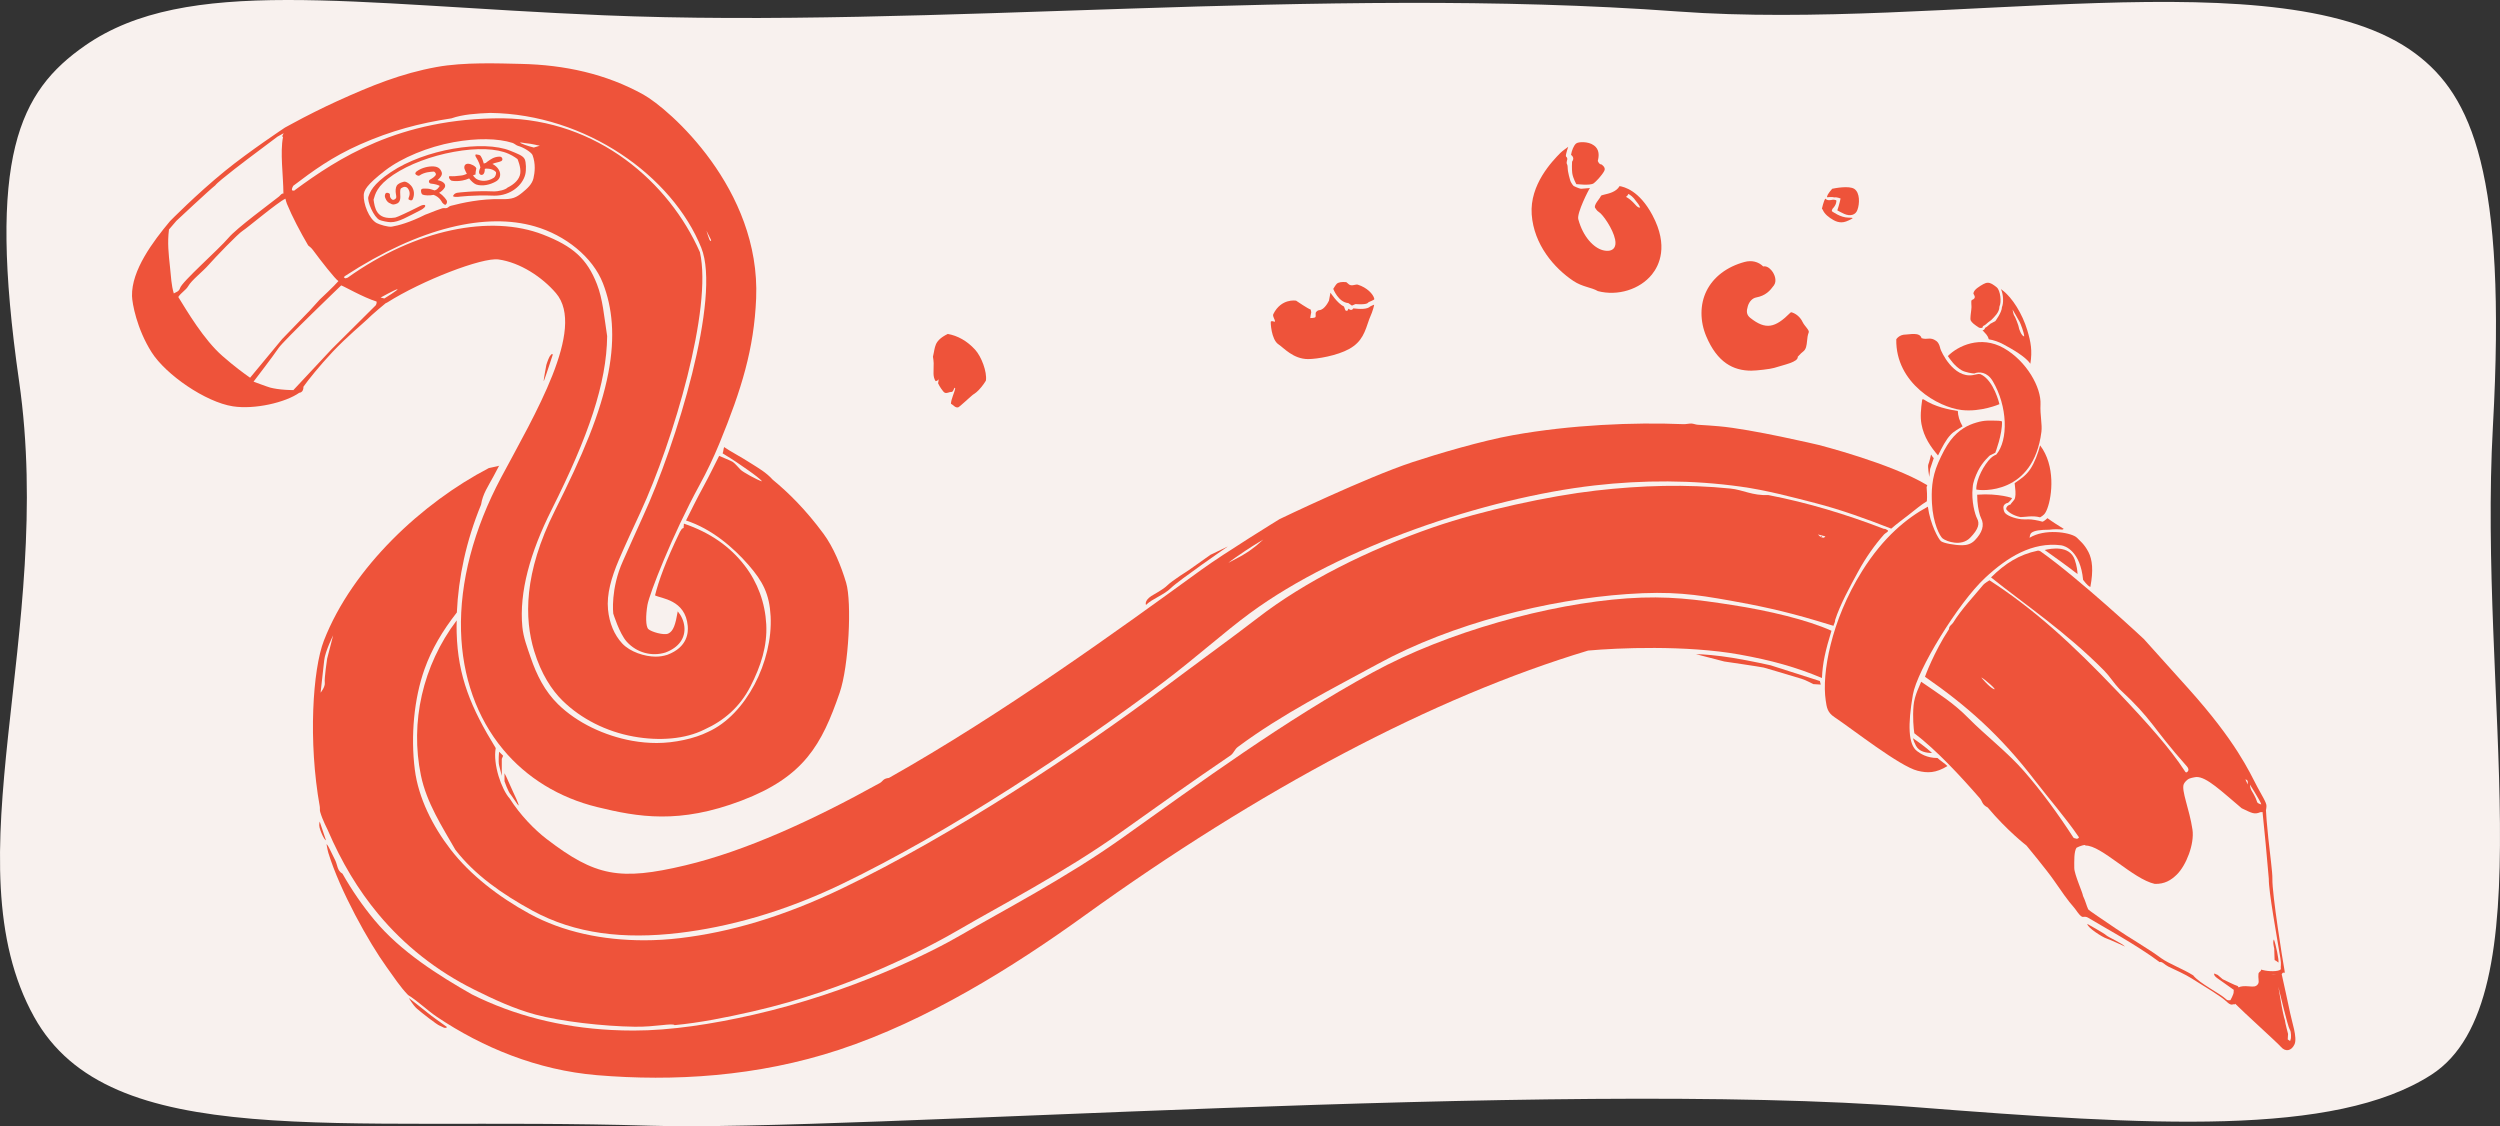 <?xml version="1.0" encoding="UTF-8"?>
<svg xmlns="http://www.w3.org/2000/svg" id="Ebene_2" viewBox="0 0 2737.23 1233.09">
  <rect x="0" y="0" width="2737.23" height="1233.09" fill="#333333" stroke="none"/>
  <defs>
    <style>.cls-1{fill:#f8f1ee;}.cls-2{fill:#ee533a;}.cls-3{fill:#262626;}</style>
  </defs>
  <g id="Hintergrund">
    <path class="cls-1" d="m2729.45,467.12c15.43-277.56-23.41-362.53-84.62-408.32-144.1-107.79-515.14-24.73-807.7-46.22-393.68-28.92-818.05,19.23-1176.99,4.12C382.78,5.03,204.09-27.22,93.19,49.86,20.87,100.13-14.44,171.54,20.9,417.4c39.65,275.83-77.14,527.26,16.39,695.87,82.92,149.49,329.76,108.66,675.19,119.28,216.77,6.67,987.97-51.41,1384.29-20.39,257.08,20.12,459.17,32.74,565.22-35.38,126.86-81.49,51.13-415.96,67.46-709.65"></path>
  </g>
  <g id="Outline_Schwarz">
    <g>
      <polygon class="cls-2" points="1994.76 586.86 1994.83 587.84 1992.8 586.86 1994.76 586.86"></polygon>
      <path class="cls-2" d="m356.91,920.11l-6.86-20.58c-.61,2.45-1.06,4.81.87,9.89,1.15,3.05,3.79,9.59,5.99,10.69Z"></path>
      <path class="cls-2" d="m447.68,1092.73s16.57,12.89,20.97,16.55c3.65,3.04,13.71,10.23,20.82,15.25-2.2,2.4-5.14-.55-8.08-1.53s-20.05-14.37-24.73-18.46c-4.68-4.08-8.98-11.81-8.98-11.81"></path>
      <path class="cls-2" d="m1473.08,339.81l-1.57-4.16c-7.27-3.48-14.8-15.21-14.8-15.21l-1.62,8.68s-4.57,10.21-10.75,10.51c-.95.05-2.39.68-3.56,2.32-.63.88-.03,3.28-.38,4.97-.3,1.42-5.83,1.34-5.83,1.34,0,0,.7-5.37,1.09-6.38l-.58-2.94c-2.71-.67-15.18-9.17-15.22-9.21-.25-.29-.6-.49-.98-.55-.17-.03-4.19-.69-9.25.82-4.65,1.39-11.11,4.95-15.53,14.01-.63,1.29.07,2.98,1.59,6.39.29.64.3,1.99.05,1.91-1.79-.53-3.21-.95-4.29-.34-.49.27.32,19.92,8.44,25.14,5.51,3.54,15.97,16.05,32.34,16.05,9.76,0,31.82-3.72,45.1-11.16,14.25-7.98,17.14-18.76,21.88-32.64,4.75-10.59,5.33-15.74,5.33-15.74,0,0-3.83,1.46-4.16,1.81-3.31,3.43-11.49,3.07-18.65,2.22-.4.73-1.06,1.48-2.12,1.65-1.28.2-2.28-.57-3-1.39-.49.69-1.09,1.64-1.6,2.57l-1.94-.64Z"></path>
      <path class="cls-2" d="m2193.96,381.16c-25.4-14.46-50.4-2.4-61.28,8.71,2.33,3.32,7.44,11.14,15.3,15.66,3.67,2.11,12.45,3.55,13.64,3.38,5.18-2.22,14.12-1.85,20.2,8.36,16.27,27.32,17.43,64.54,3.8,80.55-.92.19-3.74,1.61-5.95,3.76-7.25,7.09-15.95,22.79-15.86,34.35,4.87,1.5,62.51,6.18,71.33-63.16,1.02-8.05-1.6-18.5-1.01-29.9.95-18.46-15.03-47.39-40.19-61.71Z"></path>
      <path class="cls-2" d="m2159.9,533.59c.18-5.2,3.03-12.57,5.91-18.28,4.95-9.8,12.88-16.66,12.88-16.66l5.94-2.94s7.84-20.21,7.34-34.27c-1.95-.79-1.96-.41-3.9-.78-10.38-.23-14.97-.71-24,1.94-9.53,2.8-19.33,7.61-28.54,19.65-4.66,6.1-9.18,14.77-13.43,24.49-7.37,16.85-7.44,31.8-6.82,44.21,1.1,22.27,8.79,36.36,11.69,38.58,4.51,3.45,20.49,9.13,30.12-.73,9.64-9.86,10.42-15.78,7.65-21.02-2.3-4.37-6.54-19.04-4.86-34.18Z"></path>
      <path class="cls-2" d="m2233.7,487.65c-2.38,8.98-6.07,19.05-10.8,26.03-4.73,6.97-10.51,10.85-17.07,15.27.61,6.94,1.6,10.86.33,16.53-.46,2.04-3.82,4.91-5.05,7.03-1.61.04-4.58,2-4.58,4.94,1.98,2.94,6.93,6.86,15.7,8.72,4.11.1,13.55-2.05,21.43.26,3.48-2.12,5.46-3.1,7.94-9.65,5.29-14.02,9.01-46.91-7.9-69.14Z"></path>
      <path class="cls-2" d="m1721.43,189.53c.82,5.73,4.51,12.12,4.51,12.12-.15-.3,14.86,1.96,18.97-.95,2.09-1.48,8.76-8.23,11.62-13.61,2.1-3.96-3.13-6.99-2.97-7-2.95.05-4.17-4.11-4.15-3.86,1.28-4.97,2.34-12.82-4.74-17.34-5.55-4.06-16.56-3.94-19.13-1.67s-4.76,7.88-5.42,12.3c4.02,3.08,2,6.19,1.12,7.55-.1.16-.36,8.61.19,12.45Z"></path>
      <path class="cls-2" d="m1973.85,352.93c-1.43-3.08-4.9-8.59-12.04-10.96-.52-.17-1.1-.04-1.49.35-16.64,16.69-26.96,19.24-44,5.69-4.34-3.45-4.28-7.45-2.57-13.01,1.51-4.9,5.04-8.55,9.01-9.29,10.47-1.96,15.17-7.36,19.44-13.2,3.44-4.7,1.27-11.86-2.64-16.51-2.85-3.38-6.21-4.93-9.01-4.25-5.26-5.24-12.65-7.05-20.44-4.94-19.36,5.22-34.17,16.5-41.69,31.77-7.24,14.69-7.31,33.02-.21,49.76,12.03,28.36,29.3,37.5,49.25,37.5,5.69,0,21.09-1.77,24.99-3.02,11.25-3.61,26.44-6.32,25.91-12.22.4-.42.79-.84,1.17-1.24,1.62-1.73,3.03-3.23,4.43-4.22,3.68-2.6,4.11-7.09,4.57-11.83.3-3.16.62-6.42,1.86-9.47.92-2.25-4.78-7.15-6.53-10.9Z"></path>
      <path class="cls-2" d="m1027.1,419.62c.86,2.02,2.05,3.94,3.28,5.76.67.99,1.37,1.96,2.14,2.87.49.58,1.03,1.26,1.71,1.62,2.4,1.29,4.84-.82,7.29-.66,2.93.2,2.93-6.56,4.35-4.08-.59,4.2-4.61,11.99-4.68,16.89,2.93,1.53,4.49,4.57,7.79,4.02,1.52-.25,14.91-13.08,16.24-13.85,1.38-.79,2.62-1.82,3.88-2.79,2.88-2.21,7.84-8.41,9.67-11.55.24-.42.48-.84.72-1.26,1.34-9.41-4.91-26.13-11.8-33.69-8.84-9.7-19.2-15.36-29.96-17.28-.95.46-1.89.94-2.8,1.46-3.25,1.84-6.41,4.12-8.62,7.17-2.48,3.42-3.13,7.93-3.91,11.98-.28,1.44-.57,2.9-.92,4.34.4,2.31.71,4.63.79,6.98.14,3.95-.33,7.89-.16,11.84.12,2.84.71,5.61,2.26,7.9,3.9-.38,3.56-4.52,3.09.34-.08.81-.2,1.44-.35,1.97Z"></path>
      <g>
        <path class="cls-2" d="m2028.58,235.07c2.39-.83,4.04-2.52,5.05-5.15,2.6-6.84,2.9-19-3.39-23.12-5.79-3.79-21.5-.68-24.18-.12-4.65,5.31-6.14,8.28-5.5,9.35,0,0,5.4-.79,7.64.14,2.79-.65,7.04,1.17,7.04,1.17,0,0-1.45,6.93-3.57,12.98,4.02,2,10.8,6.89,16.92,4.76Z"></path>
        <path class="cls-2" d="m2028.48,238.79c-.05-.34-2.71-.49-4.52-.49-8.82,0-17.64-6.65-18.13-6.94-.48-.28.22-2.42.62-2.82,4.05-4.09,4.44-7.96,4.1-9.23,0,.02-2.57-.98-4.13-.61-1.49.35-5.92,1.37-7.82-1.23-1.77,1.95-3.8,10.96-3.8,10.96l.88,1.19c1.89,4.74,6.79,8.6,12,11.47,2.82,1.56,5.63,2.34,8.39,2.34,1.75,0,3.48-.31,5.18-.94,3.91-1.44,7.29-3.36,7.23-3.7Z"></path>
      </g>
      <g>
        <path class="cls-2" d="m480.75,211.12c2.24-1.26,4.31-3.01,5.91-5.39.85-1.26.98-2.66.37-3.94-1.14-2.38-4.06-3.79-7.97-4.59,2.61-2.34,5.91-5.59,4.43-9.02-.97-2.24-2.68-5.66-8.84-5.98-5.33-.27-12.57,1.26-18.19,5.23-1.06.75-2.26,2.19-1.51,3.24.75,1.05,3.2,2.28,4.26,1.53,5.37-3.79,12.24-4.16,15.93-4.34,1.03.49,2.3,2,2.11,3.12-.28,1.69-3.29,3.96-6.41,5.66-.9.49-1.38,1.51-1.17,2.51.21,1,1.05,1.75,2.08,1.85,4.53.43,8.28,1.61,9.73,2.58-1.96,2.68-2.85,4.14-5.62,4.91-1.99-.58-5.17-1.88-7.59-1.91-3.05,0-6.81-.77-7.27,1.55-.07.35-.3,4.12,1.94,5.03,1.97.8,7.28,1.19,11.84.19,6.77,2.49,8.99,7.72,9.16,8.04.43.77,2.61,3.02,3.78,2.82,1.67-.83,2.05-3.44,1.43-4.57-.17-.31-2.87-5.08-8.39-8.53Z"></path>
        <path class="cls-2" d="m451.6,218.67c.19-.24,3.53-6.58.1-13.02-2.02-3.8-5.83-6.28-8.02-6.7-1.83-.35-7.82,1.69-9.32,4.4-1.3,2.34-1.48,5.88-.84,9.33.56,3.04.54,3.92-.41,4.85s-2.61,1.76-3.74.98c-3.2-2.24-2.41-5.64-2.44-5.74-.33-1.24-2.6-1.93-3.86-1.6-1.26.32-1.73,2.31-1.7,3.76s2.12,6.79,6.03,7.8c2.79,2.04,5.39.75,6.14.56,5.27-1.35,4.92-6.87,4.67-10.89-.17-2.8-.03-5.59.84-6.19.97-.67,3-1.74,4.22-1.63,1.91.17,3.01.9,4.26,3.25,2.23,4.21.02,8.44-.07,8.6-.31.56-.19,1.77-.19,1.77,0,0,2.87,2.29,4.32.48Z"></path>
        <path class="cls-2" d="m521.29,201.97c6.82,2.38,15.62.27,21.85-3.39,3.7-2.17,5.14-5.84,4.23-9.65-.92-3.85-4.31-7.54-8.26-9.43,2.68-1.42,7.05-1.76,9.63-3.05s1.03-4.81-1.11-4.89-3.98.09-6.93,1.14c-1.87.67-6.89,3.91-8.78,5.67-.77.16-1.51.41-2.18.77-.86-2.73-1.3-4.89-3.48-8.4-.68-1.09-2.72-1.43-5.2-1.74-1.11.67-.47,2.11.21,3.2,3.03,4.87,4.27,8.6,4.69,11.18-1.31,2.75-2.29,6.12-.27,7.63,1.03.77,2.45.68,3.45-.22,1.02-.91,1.76-2.93,1.66-5.87.67-.52,8.3-.88,12.25,3.47.45,1.89-.54,5.04-2.49,6.3-6.91,4.47-13.73,3.58-17.41,2.02-2.6-1.1-3.69-2.75-5.26-4.53.32-.19.64-.39.97-.59.86-.54,1.4-.06,1.74-.55,0-1.14.22-4,.92-6.74-.84-2.37-5.67-4.94-8.98-5.02-3.1-.07-4.75,2.15-3.99,5.47.27,1.18,2.07,4.46,2.6,5.61-1.08.46-2.15.85-3.2,1.2-2.51.82-4.97.7-7.01,1.03-3.92.63-8.5.28-8.56.27-1.3-.07-1.19,2.92,1.75,4.88.38.25,9.67,1.98,19.52-2.38,2.22,2.79,4.83,5.4,7.64,6.62Z"></path>
        <path class="cls-2" d="m558.94,165.14c-29.75-12.3-93.73-1.66-130.9,23.27-20.43,13.7-22.76,21.85-24.63,26.81s6.04,22.89,12.24,25.63c2.3,1.01,9.03,2.42,12.19,2.42,8.86.02,18.12-5.83,33.56-13.65,1.16-.59,5.58-3.6,3.85-4.99-1.01-.81-3.9.26-5.05.85-13.16,6.67-25.57,12.43-27.46,12.72-21.27,3.24-22.51-11.67-23.71-19.63,1.78-5.77,3.21-14.87,21.65-27.23,16.98-11.39,41.18-20.55,66.38-25.12,25.3-4.59,46.54-3.78,59.93,2.23,5.8,2.6,9.66,5.76,9.66,5.76,0,0,3.92,8.82,3.01,15.55s-6.56,12.03-14.12,15.72c-1.64,2.06-9.59,4.31-15.52,4.06-21.22-.89-38.35,1.41-38.53,1.42-3.44.23-5.52,2.7-5.35,3.97.68.65,3.72.8,5.01.64.18-.02,17.86-2.25,38.66-1.38.56.02,1.1.04,1.65.04,17.8.04,30.85-11.55,33.7-23.39,1.11-4.58.94-13.37-.69-16.63-1.96-3.92-7.84-5.88-15.56-9.07Z"></path>
      </g>
      <path class="cls-2" d="m605.24,388.28s-8.42,25.8-9.68,28.63,2.65-17.47,2.65-17.47c0,0,1.59-5.26,3.39-8.79,1.31-1.79,2.67-4.17,3.64-2.37Z"></path>
      <path class="cls-2" d="m546.43,823.07s-.99,10.78,0,14.7,2.98,11.76,2.98,11.76v-18.56s1.45-3.52,1.45-3.52l-4.43-4.39Z"></path>
      <path class="cls-2" d="m2158.38,338.72c-.33,3.4-1.51,10.21-.68,12.06,1.06,2.36,4.15,4.76,8.99,7.87,1.43.91,3.79.19,3.87.18-.01-.02.19-.27.34-1.08.08-.45.39-.83.81-1.01,1.65-.7,3.07-1.98,5.05-3.75.44-.39,3.11-2.24,3.42-2.56,3.05-3.14,9.03-8.41,8.93-14.39,0-.22.04-.43.14-.63,2.35-4.74,1.01-17.34-3.04-20.8-3.9-3.14-6.69-5.03-9.73-5.03-1.51,0-3.07.46-4.87,1.47-4.14,2.32-10.64,6.07-10.94,10.29-.02.22.35.85.57,1.22.56.96,1.27,2.15.78,3.49-.35.98-1.25,1.73-2.75,2.28-1.19.44-1,2.97-.82,5.2.09,1.2.18,2.34.09,3.35-.06.66-.12,1.27-.18,1.85Z"></path>
      <path class="cls-2" d="m2148.81,466.81c-3.5-6.04-5.04-11.63-5.21-16.79-9.9-1.56-25.3-4.63-37.31-12.66-.55-.37-1.1.23-1.64-.16-1.52,10.82-2.31,19.07-.85,27.13,2.59,14.34,10.15,25,18.12,34.38,4.43-8.88,8.41-17,13.91-22.79,3.76-3.96,8.75-6.3,12.99-9.11Z"></path>
      <path class="cls-2" d="m2124.45,381.7c.91,3.36,14.29,32.38,35.52,29.02,3.98-.63,5.99-1.7,8.52-.99,14.63,6.52,20.68,32.79,20.68,32.79,0,0-20.16,8.85-41.37,6.41-25.67-2.95-72.47-29.26-71.58-77.43,0,0,3.07-5.26,10.43-5.21,3.88.03,15.38-3.01,17.25,3.96,6.57,2.17,9.31-1.82,16.12,3.05,3.46,2.48,4.41,8.38,4.41,8.38Z"></path>
      <path class="cls-2" d="m2094.39,808.25c.72,2.55,1.8,5.37,3.43,8.37,3.48,6.43,11.28,7.83,17.57,7.79-6.86-6.37-16.36-13.03-20.99-16.16Z"></path>
      <path class="cls-2" d="m2274.68,628.55c-.13-3.55-.78-8.99-3.06-15.67-5.54-16.22-26.42-12.32-32.9-10.68,8.74,6.15,24.47,17.37,35.96,26.35Z"></path>
      <path class="cls-2" d="m1483.99,332.95c11.89.76,13.39-.77,14.58-2.16.31-.36,6.43-2.28,6.15-3.41-.03-.14-.06-.27-.08-.41l-.02-.13c-1.11-4.8-7.91-12.04-17.94-15.15-1.01-.31-2.24-.04-3.54.24-1.39.31-2.83.62-4.31.31-1.4-.29-2.47-1.29-3.41-2.17-.45-.42-1.21-1.13-1.51-1.17-4.91-.47-8.47.15-10.29,1.82-1.09.99-3.84,5.57-3.84,5.57,0,0,5.54,14.74,16.53,15.57l3.93,2.77,3.77-1.68Z"></path>
      <path class="cls-2" d="m2117.27,501.58l-3.96,11.76-.99,8.82s-1.98-11.76-.99-13.72,2.97-10.78,2.97-10.78l1.98,2.94.99.98Z"></path>
      <path class="cls-2" d="m1992.56,745.64l-53.82-17.17s-21.1-4.82-41.75-8.2c-16.22-2.65-32.77-4.04-40.17-4.04l31.09,8.04s38.54,5.63,43.23,6.66c1.63.36,23.93,7.04,41.42,12.3,4.79,1.44,12.76,5.8,12.76,5.8l8.23.52-.99-3.92Z"></path>
      <path class="cls-2" d="m552.38,855.42s3.96,11.76,6.93,14.7c.74.74,7.91,11.81,8.33,11.76,1.25-.14-5.36-13.72-5.36-13.72l-7.92-17.64-1.98-3.92v8.82Z"></path>
      <path class="cls-2" d="m2494.63,1053.95c.91-1.99-2.97-20.49-4.95-25.33-1.74,2.02.34,9.8.34,9.8l.2,5.88.13,3.92.11,2.94s2.14.91,4.17,2.8Z"></path>
      <path class="cls-2" d="m1344.44,598.25s-54.42,37.62-62.26,45.46-20.58,11.76-27.44,18.62c0,0-2.27-4.36,5.88-9.8,2.94-1.96,12.74-6.86,17.64-11.76s23.52-16.66,23.52-16.66l23.52-16.66,19.13-9.19Z"></path>
      <g>
        <path class="cls-2" d="m546.55,509.76c-.03.07-.07.13-.1.2.26-.1.32-.17.1-.2Z"></path>
        <path class="cls-3" d="m546.55,509.76c-.03.07-.07.13-.1.2.26-.1.32-.17.1-.2Z"></path>
      </g>
      <path class="cls-2" d="m2286.51,604.22c-4.44-8.64-9.81-12.58-11.43-14.42-.11-.13-.24-.27-.38-.41-.12-.11-.24-.23-.36-.35-.41-.38-.91-.8-1.48-1.24-7.68-5.18-34.13-9.12-50.71,1.01.37-1.47.31-4.06,2.14-5.49,3.05-2.39,9.62-3.33,19.43-3.33,5.01-.67,9.79-.65,14.26-.11.55-.32,1.09-.57,1.63-.77-5.83-3.63-12.34-7.7-17.93-11.79-.67.95-4.64,4.11-5.52,3.85-4.61-1.35-11.87-2.68-15.45-2.54-2.34.09-4.77.19-7.63-.12-7.6-.81-16.55-4.2-18.41-7.72-.9-1.69-1.43-5.14-1.03-6.44.84-2.74,3.76-3.72,4.88-3.77.07,0,3.73-3.22,4.5-5.25-3.22-1.05-6.41-1.87-9.56-2.38-7.21-1.17-16.44-2.25-28.67-1.29,0,2.59.11,5,.27,7.1.67,8.44,2.47,15.62,3.92,18.36,4.21,7.99,1.23,16.25-6.89,24.57-3.84,3.93-8.78,5.3-13.73,5.3-8.69,0-20.38-2.29-23.2-4.44-2.51-1.92-11.7-18.08-14.36-37.81-22.92,12.42-48.61,33.18-71.95,70.43-34.36,54.82-44.24,112.63-39.9,141.69,1.12,7.51,1.7,13.09,9.51,18.29,19.87,13.26,71.56,53.95,91.1,58.76,10.9,2.68,19.82,2.68,32.7-5.16-2.97-2.94-7.92-5.88-10.89-8.82-11.92,0-18.83-4.9-22.32-7.47-9.91-7.31-10.26-29.32-4.66-61.82,4.58-26.61,49.37-100.28,79.08-127.95,24.29-22.63,51.71-39.62,83.27-35.64,4.47.56,21.05,6.47,24.02,37.83.99.98,3.96,5.88,7.93,7.84,3.47-18.13,2.28-29.87-2.16-38.51Z"></path>
      <path class="cls-2" d="m2219.64,361.48c-5.33-17.71-16.3-35.52-27.14-43.66-.57-.43-1.11-.85-1.65-1.27,2.77,6.06,2.96,15.44,1.05,19.76.03,5.53-7.26,15.31-7.26,15.31l-5.33,2.8s-.45.4-.67.6c-1.94,1.73-3.4,3.04-5.16,3.93-.37,1.3-1.03,2.13-1.98,2.47-.3.11-.6.15-.89.15,3.31,3.91,5.5,4.94,6.88,9.92,5.36.89,10.89,2.72,16.47,5.76,9.19,5.01,23.4,12.98,29.08,20.98,2.22-14.26.59-23.46-3.41-36.74Zm-9.25-3c.22-.63-3.92-11.76-4.9-12.74s-1.96-6.86-1.96-6.86c0,0,6.86,11.76,7.84,13.72s4.9,11.76,4.9,15.68c-2.94,0-6.1-9.18-5.88-9.8Z"></path>
      <path class="cls-2" d="m1809.26,235.64c-14.54-27.28-31.12-31.05-36-31.89-3.69,6.57-12.18,8.19-16.56,9.28-1.41.35-3.34.83-3.67,1.24-.76,1.55-1.92,3.13-3.04,4.66-2.08,2.83-4.22,5.75-3.71,8.33,1.48,1.84,1.82,3.34,4.43,4.94,4.23,2.6,15.29,18.39,17.64,29.86.83,4.05.47,7.21-1.08,9.37-2.22,3.11-6.77,4.01-12.48,2.47-9.85-2.66-21.53-14.49-26.73-33.88-1.79-6.67,11.45-32.69,12.77-34.15-.96.14-8.61.8-9.48.8-2.33,0-8.39-3.05-8.39-3.05,0,0-2.91-2.85-3.96-6.86-.87-3.31-1.83-6.57-2.25-9.5-.53-3.67-.04-6.16-1.26-8.03h0c-.62-.94.57-5.03.57-5.03,0,0-.06-.97-.4-1.66-.11-.23-.26-.43-.44-.55-.41-.27-.67-.7-.73-1.18-.25-2.05,2.55-10.1,2.55-10.1,0,0-6.58,4.67-8.6,6.73-8.76,8.93-33.72,34.58-31.38,67.33,2.37,33.1,24.59,58.77,45.62,72.82,9.97,6.66,19.67,6.91,26.87,11.14,21.59,5.69,45.93-1.82,59.18-18.27,7.88-9.79,18.44-31.22.54-64.81Zm-17.35-10.02c-1.31-1.31-3.84-4.33-6.66-6.72-2.2-1.87-4.97-3.36-4.97-3.36,0,0,2.33-1.55,2.33-3.1,1.55,0,6.2,3.88,8.5,7.57,1.87,2.09,3.63,4.54,4.68,7.16,0,0-1.55.78-3.88-1.55Z"></path>
      <path class="cls-2" d="m926.45,638.1c-5.62-18.78-13.92-38.92-24.74-53.62-19.41-26.35-38.53-45.19-55.61-59.21-7.4-8.21-15.83-12.81-23.61-17.81-11.89-7.66-22.71-13.12-29.65-17.97-.83,2-.73,4.95-1.65,6.88,3.94,2.42,14.44,8.91,15.08,9.55.79.79,24.9,16.4,28.06,21.14-5.53-1.58-20.95-10.27-23.32-12.64-2.37-2.37-6.32-7.11-8.69-8.69-1.84-1.23-11.56-4.99-14.93-6.61-5.75,11.3-10.73,21.76-16.97,33.16-7.7,14.08-13.43,25.92-19.3,37.61,28.13,9.11,51.91,29.7,68.41,48.64,15.73,18.06,22.99,31.98,24.23,56.19,2.53,49.42-26.86,107.85-68.39,126.55-14.79,7.42-37.01,12.24-56.33,12.24-8.8,0-17.82-.8-26.83-2.42-30.34-5.47-60.46-19.69-81.21-40.05-14.5-14.23-23.31-31.73-29.95-51.13-3.66-10.68-8.02-21.93-9.12-33.53-3.6-38.2,8.51-81.39,32.09-128.38,40.53-80.77,60.16-138.48,60.76-189.95-3.43-22.34-4.83-40.62-11.16-56.87-10.91-28.02-26.39-41.62-59-54.3-57.41-22.32-139.41-6-213.89,47.09-2.27.58-2.27,1.56-4.23-.4,0-.41,1.07-.87,1.21-1.33,83.11-54.18,155.21-69.55,207.82-54.39,33.44,9.63,63.44,33.58,74.64,62.35,10.28,26.4,13.59,58.06,5.94,97.96-8.47,44.17-28.19,90.44-58.62,151.06-34.31,68.36-33.36,118.34-22.61,153.62,7.64,25.08,19.26,42.74,31.04,54.29,20.35,19.97,47.97,33.93,77.77,39.3,28.2,5.08,56.44,2.92,77.49-7.63,21.47-9.67,38.91-24.68,50.49-47.26,11.58-22.58,18.51-44.5,17.31-67.86-1.21-23.65-9.39-45.95-23.66-64.47-15.9-20.65-37.6-36.07-66.45-45.87-.42.84.14,1.68-.27,2.51-.18.37-.07,2.17-.07,2.17,0,0-1.82.67-2,1.03-.71,1.46-1.41,1.91-2.1,3.32-15.67,32.36-23.28,53.55-27.24,69.51,6.56,3.57,33.31,4.55,35.83,33.54.58,6.7.14,23.12-22.44,31.57-4.22,1.32-8.47,1.97-12.68,1.97-11.72,0-27.97-5.04-36.71-14.51-8.67-9.39-14.02-22.19-15.47-37.03-1.64-16.77,3.66-35.06,11.85-54.35,6.65-15.66,15.94-35.45,23.69-52.25,36.13-78.4,78.99-223.2,65.08-284.69-33.68-76.45-112.08-145.21-215.79-146.58-113.96-.59-181.88,45.07-227.1,78.13.06-.1-.89.82-.89.82,0,0-2.94.98-2.94-.98,0-1.31.88-3.06,1.46-4.07,21.19-16.05,42.19-31.62,73.31-45.38,33.92-15,64.82-23.17,99.86-28.48,12.59-4.4,27.45-5.32,42.5-5.95,105.01,1.39,199.48,69.21,231.09,147.66,21.93,54.43-27.34,214.92-64.05,294.58-7.73,16.78-14.66,32.8-21.67,48.26-13.85,30.54-10.68,57.62-10.68,57.62,0,0,6.74,21.93,14.78,30.85,10.98,12.18,27.62,16.46,42.46,11.79,14.54-5.45,22.07-15.9,20.59-28.66-.7-6.08-3.36-11.81-7.22-16.37-2.46,14.52-4.76,21.72-10.38,24.32-4.79,2.21-18.82-1.96-21.8-4.9s-2.97-14.7-.99-26.46c1.98-11.76,27.51-77.28,57.09-131.35,8.09-14.79,15.33-30,21.69-45.44.02-.09.04-.18.07-.27.04-.11.1-.21.16-.3,24.06-58.71,37.7-102.99,40.01-158.23,5.02-119.99-95.45-207.65-123.57-223.25-40.73-22.6-86.1-32.51-134.09-33.53-24.34-.52-61.96-2.09-92.21,3.42-38.67,7.05-70.96,20.17-108.8,37.33-14.28,6.48-35.08,16.85-48.56,24.28l-8.65,4.68s-39.1,25.92-65.63,47.49c-31.46,25.58-60.23,54.97-60.23,54.97-18.64,22.29-42.29,53.78-41.62,82.03.18,7.68,5.11,35.74,21.48,61.55,15.61,24.61,59.09,54.57,88.97,59.18,23.82,3.67,57.49-4.14,72.72-14.86,0,0,4.67,0,4.54-6.66,5-7.07,17.77-23.12,32.2-38.4,15.18-16.08,33.52-31.31,36.55-34.34,6.86-6.86,21.25-18.63,21.25-18.63.12,0,1.15-.44,1.55-.7,38.27-24.27,104.35-49.72,121.99-47.23,23.89,3.36,47.99,19.45,62.9,36.86,33.4,38.97-23.79,133.93-59.98,201.85-30.19,56.66-45.39,114.74-43.95,167.95,1.36,50.19,17.24,95.02,45.92,129.65,25.86,31.22,61.56,53.1,103.23,63.29,44.81,10.96,89.76,18.92,158.07-7.12,68.31-26.04,87.65-60.93,107.35-118.07,10.06-29.18,13.46-99.1,7.1-120.39Zm-348.83-481.07c2.28,0,13.41,2.52,13.41,2.52l-6.57,1.99s-9.12-2.26-13.68-4.51c-4.56-2.26,4.56,0,6.84,0Zm-179.37,56.43c.31-4.91,2.77-10.82,23.33-26.7,18.21-14.06,47.13-26.02,75.16-31.11,25.36-4.6,48.32-4.27,64.35.79,2.16.68,4.09,2.74,6.1,3.28,6.47,1.73,14.51,7.1,15.84,9.97,3.65,9.71,2.52,19.19,1.05,25.54-1.52,6.51-6.88,11.29-12.14,15.58-6.72,5.47-10.72,7.56-23.39,7.23-21.96-.57-42.57,4.08-55.16,7.35-1.81.47-2.55,1.89-4.19,2.37-1.39.41-3.71-.1-4.98.32-9.01,2.95-15.01,5.84-18.56,6.94-17.05,8.62-29.75,11.98-36.68,13.13-4.01.66-13.49-2.31-16.46-3.87-8.7-4.58-14.83-21.63-14.25-30.82Zm380.14,48.97c.49.98,0,1.96-.98.98s-3.92-10.78-3.92-10.78l4.9,9.8Zm-592.36,28.97c-1.38-13.14-2.88-25.62-1.02-40.13l8.15-9.52s36.98-34.6,42.54-38.81c2.62-4.22,39.87-32.13,39.87-32.13l28.19-21.16,6.8-3.82c-.25,1-2.65,3.89-.68,4.07-3.37,17.18.29,41.91.43,62.05-2.04-.51-3.22,1.91-4.86,3.23-9.91,7.92-46.13,34.38-55.37,45.3-10.78,12.74-50.97,48.03-52.93,54.89-1.14,4.01-4.99,4.63-6.86,5.88-2.7-8.94-2.98-17.67-4.26-29.84Zm57.4,98.25c-20.27-17.73-38.77-49.2-48.23-64.48,2.92-4.62,8.4-7.59,10.78-11.76,3.92-6.86,15.68-15.68,22.54-23.52s32.35-34.31,37.25-37.25c4.5-2.7,38.39-31.35,46.72-35.1.48,1.87,1.02,4.08,1.67,5.65,5.81,14.08,14.56,30.72,23.28,45.57,1.49,1.24,3.3,2.42,5.28,5.12,8.31,11.32,24.55,32.12,27.82,33.86-3.81,4.69-20.58,20.35-20.58,20.35l-10.67,11.78-30.39,31.37-35.08,42.33c-7-4.94-16.8-12.02-30.39-23.91Zm167.96-55.38l-47.99,47.71-42.21,45.15c-1.53-.02-3.02-.06-4.47-.12-1.57-.06-3.1-.14-4.58-.24-6.31-.43-11.76-1.23-16.28-2.4-2.84-.73-18.26-6.52-18.26-6.52,0,0,21.5-27.98,27.38-36.8,5.16-7.74,68.57-68.56,68.57-68.56,1.85.26,23.98,13.09,38.74,17.66.5,1.88-.9,4.13-.9,4.13Zm9.42-7.47l-4.08-1.01s16.33-9.09,18.37-9.09-14.29,10.1-14.29,10.1Z"></path>
      <path class="cls-2" d="m2507.29,1108.37c-1.06-5.46-7.72-35.74-9.07-41.72.68-.27.34-2.45,3.28-1.47,0-.98.05-1.54-.34-3.58-1.66-8.51-13.51-82.73-13.14-99.24.17-7.33-2.62-26.88-4.46-44.68-1.55-14.98-2.53-26.75-2.6-30.81.39-.5.52-3.88.57-4.22.42-3.38-5.39-12.3-9.86-20.8-9.33-17.71-23.3-49.57-75.3-107.6-13.24-14.78-49.15-54.66-49.15-54.66,0,0-70.4-65.75-113.24-96.01-.38-.27-2.04-.83-2.78-.68-20.56,4.3-35.7,14-51.23,29.29,36.31,29.16,81.6,59.37,123.9,102.11,5.88,5.94,10.76,13.9,16.58,20,37.39,34.64,34.72,40.68,74.07,84.95,1.61,1.81,2.29,4.15.51,5.76-1.77,1.61-2.35.12-3.32-1.37-15.39-23.69-40.29-51.83-73.38-86.58-49.69-52.18-91.08-89.97-140.07-121.69-.11-.07-5.57,3.44-6.76,4.9-9.98,12.19-23.6,26.24-33.14,41.68-1.08,1.75-4.66,3.56-4.41,6.84-16.66,25.48-26.38,52.14-26.31,52.19,45.41,31.49,82.12,63.7,120.49,113.68,14.95,19.48,32.84,39.79,47.92,61.81l.03.96-1.94,1.01-3.29-.83-.67-.52c-17.14-26.38-34.92-50.76-54.43-73.08-17.82-20.38-42.8-39.73-60.17-57.39-17.09-17.39-32.05-26.25-52.1-40.18-.93,3.11-7.26,14.25-8.33,26.06-1.16,12.77.06,25.34.83,30.34,24.04,18.25,50.54,46.81,71.8,71.28,2.95,3.4,2,6.69,8.55,10.01,21.72,25.83,42.42,41.63,42.42,41.63,0,0,22.25,26.88,29.74,37.71,8.05,11.65,16.01,23.2,22.18,29.98,2.54,2.8,5.56,8.58,8.89,10.28.48.24,1.1.25,1.74.15,1.69-.27,3.41,0,4.86.88,16.07,9.8,51.88,28.92,78.42,48.65,2.63-.99,5.57,2.93,9.49,4.89,8.11,3.89,18.03,8.2,25.68,13.05,15.62,9.88,31.73,19.13,38.83,25.94.77.74,2.87,2.75,5.12,2.67.41-.01.82-.1,1.23-.27,1.06-.45,1.88.59,2.4-.66,9.72,9.82,45.92,42.43,50.1,47.26,4.95,5.7,11.43,4.47,14.81-2.83,3.38-7.3-3.02-25.03-4.98-35.1Zm-324.34-353.9c-4.9-1.96-13.72-12.74-13.72-12.74,2.94.98,18.62,14.7,13.72,12.74Zm285.35,112.41c3.45,5.66,7.5,12.55,7.54,13.88,0,0-4.68-1-4.76-3.32-1.32-4.6-5.01-10.29-6.25-12.57-1.24-2.28-1.36-5.76-1.36-5.76,0,0,2.25,3.54,4.84,7.77Zm-7.29-11.46l.12,3.48s-2.48-4.56-2.52-5.72c0,0,2.36,1.08,2.4,2.24Zm14.66,206.17l-.37,1.45c-.02.07-2.39,1.76-2.52,2.97-.56,5.14.89,8.5-.18,10.72-.15.27-.29.52-.42.75-.9,1.43-2.16,2.24-4.03,2.6-1.25.24-3.79.03-6.49-.19-4.41-.36-8.02-.16-10.7,1.16-.42-.88-.9-1.64-1.37-1.62-1.12.04-16.01-7.3-16.01-7.3l-5.47-4.69s-2.13-.89-3.73-1.58c-1.1,2.2,3.26,5.11,3.26,5.11l18.23,12.91c-.14.16-.23.34-.24.55-.02.54-.03,1.21-.03,1.97-.02,2.44-3.49,8.62-3.49,8.62,0,0-2.81.87-4.5-.75-7.32-7.01-29.24-17.33-36.32-26.37-11.04-6.99-27.31-13.06-35.03-18.79-14.2-10.56-36.43-23.25-50.05-32.71-12.46-8.65-29.56-19.71-29.92-20.91-1.89-4.12-2.78-8.62-5.64-14.6-.24-3.32-9.52-23.54-9.55-30.52-.03-7.29-.41-18.06,2.46-22.19,0,0,5.08-2.73,9.36-3.03.13.21.27.43.41.64,17.28-.54,52.08,36.74,75.88,41.97,10.81.32,17.8-4.04,24-10.05,10.52-10.2,19.59-33.82,17.3-49.39-3.31-22.51-12.49-42.87-9.51-49.83.78-1.82,3.47-5.03,6.37-6.11,2.9-1.08,7.21-1.64,7.21-1.64,11.24-.5,27.59,15.55,49.83,34.21,11.35,5.4,13.8,7.04,20.2,4.38.91-.38,1.8.16,2.6-.34,1,8.47,5.94,60.43,6.89,73.33-.3,13.13,8.7,62.57,12.69,86.97,1.2,7.33.04,8.89.44,10.94.15.76-.07,1.09-.31,1.3-2.42,2.24-12.6,2.41-19.8.44l-1.44-.39Zm10.94,5.37c1.97.28,3.99.47,5.88.49-1.94.2-3.96.02-5.88-.49Zm21.69,69.89l-.88,2.97-2.61-1.8.37-5.97s-3.34-12.44-3.45-14.99c-1.09-2.51-3.49-15.18-3.49-15.18l-3.69-21.45s10.35,43.77,12.41,46.64c2.06,2.87,1.32,9.76,1.32,9.76Z"></path>
      <path class="cls-2" d="m2067,580.71c-1.53-.6-1.67-1.7-4.61-1.78-41.38-15.9-83.4-28.63-126.14-36.87-17.95.69-27.71-5.74-41.68-7.16-48.17-4.91-97.26-3.51-147.41,2.24-50.29,5.76-124.54,21.72-177.62,40.08-71.89,24.87-140.91,59.53-192.31,99.22-28.44,21.96-63.2,46.93-100.76,75.17-95.61,71.87-234.2,163.28-353.82,220.84-65.8,31.66-123.91,48.22-177.67,54.64-13.54,1.62-26.77,2.42-39.67,2.42-45.51,0-88.9-9.06-125.52-29.02-34.26-18.68-65.3-43-86.4-70.36-19.73-25.59-35.31-56.59-39.22-87.5-4.66-36.87-.86-77.75,10.64-110,7.74-21.71,19.41-41.64,35.39-62.06,1.75-38.36,10.11-78.11,26.52-118.07,1.71-11.7,8.1-20.65,13.6-30.98,2.05-3.85,4.09-7.7,6.12-11.56-1.58.6-10.83,2.31-11.27,2.53-72.27,37.6-149.18,108.4-180.53,188.84-12.3,31.57-17.33,110.43-4.53,181.77.32,1.8-.16,3.8.44,5.87,2.56,8.91,7.95,19.07,8.19,19.63,15.16,35.41,33.28,65.54,55.38,92.13,28.66,34.47,63.95,62.3,104.9,82.71,21.32,10.63,43.72,21.06,67.15,27.38,28.03,7.56,74.5,12.87,108.88,13.33,23.06.31,40.67-4.27,43.63-1.75,27.44-2.6,55.82-8.28,85.11-14.92,107.85-24.48,195.24-71.45,227.8-90.5,41.89-24.51,113.9-61.83,174.59-105.04,38.56-27.46,79.4-56.54,121.34-85.01,3.57-2.77,4.22-6.48,7.82-9.16,48.58-36.15,103.03-63.43,153.13-90.79,81.98-44.75,186.75-70.5,272.74-76.53,49.19-3.45,74.65.29,112.99,7.1,29.03,5.16,58.71,11.23,94.71,22.06l18.51,5.58c.52-2.1,2.02-4.24,1.85-6.43,5.45-16.86,15.9-35.88,25.54-53.59,7.98-14.66,18.35-29.23,28.05-40.06,1.39-1.55,5.38-3.16,4.11-4.4Zm-1708.81,140.43s-3.24,21.56-2.59,26.25c.65,4.69-4.57,11-4.57,11,0,0,2.94-25.48,3.92-35.29s9.8-27.44,9.8-27.44l-6.56,25.48Zm1638.86-132.39c-4.14,0-5.36-2.6-6.6-3.57l8.17,2.07-1.56,1.5Z"></path>
      <path class="cls-2" d="m2109.79,531.01c-39.62-23.81-118.88-43.92-118.88-43.92,0,0-72.99-17.26-108.87-20.38-7.21-.63-14.91-1.18-23.02-1.63-2.34-.13-4.71-1.24-7.12-1.35-2.11-.1-6.2.78-8.36.69-55.27-2.28-123.78.75-186.84,12.01-34.11,6.09-83.07,20.61-110.36,29.63-50.66,16.75-145.32,62.31-145.32,62.31,0,0-60.22,37-86.01,55.73-91.12,66.2-217.2,157.45-341.67,227.63-6.78.75-6.56,3.69-9.84,5.51-74.56,41.39-148.2,74.77-213.01,90.19-72.07,17.15-98.57,12.1-151.99-28.81-13.52-10.36-29.07-26.44-40.43-44.34-9.06-10.02-18.53-37.62-15.3-55.23-27.06-43.99-41.46-78.32-42.76-126.26-.13-4.8-.12-8.66.02-13.53-37.48,49.59-51.12,111.76-39.17,169.69,6.21,30.11,23.46,56.48,37.73,81.48,20.86,27.05,50.6,48.19,84.52,66.69,46.47,25.34,99.83,31.57,160.54,24.32,52.71-6.29,113.18-22.31,177.78-53.4,119.37-57.45,254.87-147.78,350.38-219.58,37.59-28.25,67.88-55.89,96.9-77.2,98.86-72.62,258.25-126.15,377.13-139.76,53.3-6.1,107.47-6.06,160.23,1.33,27.93,3.91,54.78,11.08,81.45,17.96,27.58,7.11,54.98,16.97,83.18,28.01,5.93-5.18,13.37-10.6,19.76-15.62,7.09-5.57,13.13-10.65,19.26-14.35.45-5.24.04-12.34-.3-15.85.98-.98.76-1.7.35-1.94Zm-734.49,66.63l-3.92,2.94-3.92,2.94-7.84,4.9-14.7,7.84c3.07-2.63,10.86-8.02,18.53-13.16,9.45-6.34,19.7-12.32,19.7-12.32l-7.84,6.86Z"></path>
      <path class="cls-2" d="m1896.5,662.4c-38.9-6.01-70.64-10.37-115.07-7.25-85.59,6-196.83,36.54-278.46,81.1-96.51,52.68-188.2,119.92-275.15,181.83-60.74,43.25-132.8,80.6-174.8,105.18-32.68,19.12-120.36,63.3-228.59,87.88-44.67,10.14-89.8,17.21-130.62,17.21-8.12,0-16.14-.2-24.07-.61-56.1-2.87-106.91-15.96-152.96-38.91-36.38-20.72-77.87-46.69-106.78-81.45-12.98-15.62-24.6-32.45-35.05-50.84-5.86-3.11-5.4-9.74-7.98-14.78-1.99-3.87-3.93-7.82-5.83-11.83-1.86-3.92-4.15-7.14-3.46-4.72.6,3.36,1.22,6.6,1.86,8.68,12.71,41.33,44.25,97.95,63.87,125.1,7.91,10.95,14.81,21.67,23.42,30.5,10.04,6.06,20.9,16.74,31.77,24.03,49.69,33.33,109.74,58.2,175.03,63.69,83.43,7.02,175.4,1.8,265.19-27.85,96.23-31.78,189.96-90.16,267.97-146.42,192.05-138.49,382.61-239.66,552.02-290.62,31.7-2.94,107.37-6.15,165.72,4.33,34.76,6.24,62.08,13.84,90.34,25.7.63-16.31,3.79-30.03,10.41-51.73-26.34-11.88-68.53-21.99-108.8-28.21Z"></path>
      <path class="cls-2" d="m2285.39,1011.59s18.6,10.34,20.67,12.4,16.54,8.27,20.67,12.4c0,0-16.54-7.63-20.67-8.99-4.13-1.34-20.67-11.68-20.67-15.81Z"></path>
    </g>
  </g>
</svg>
